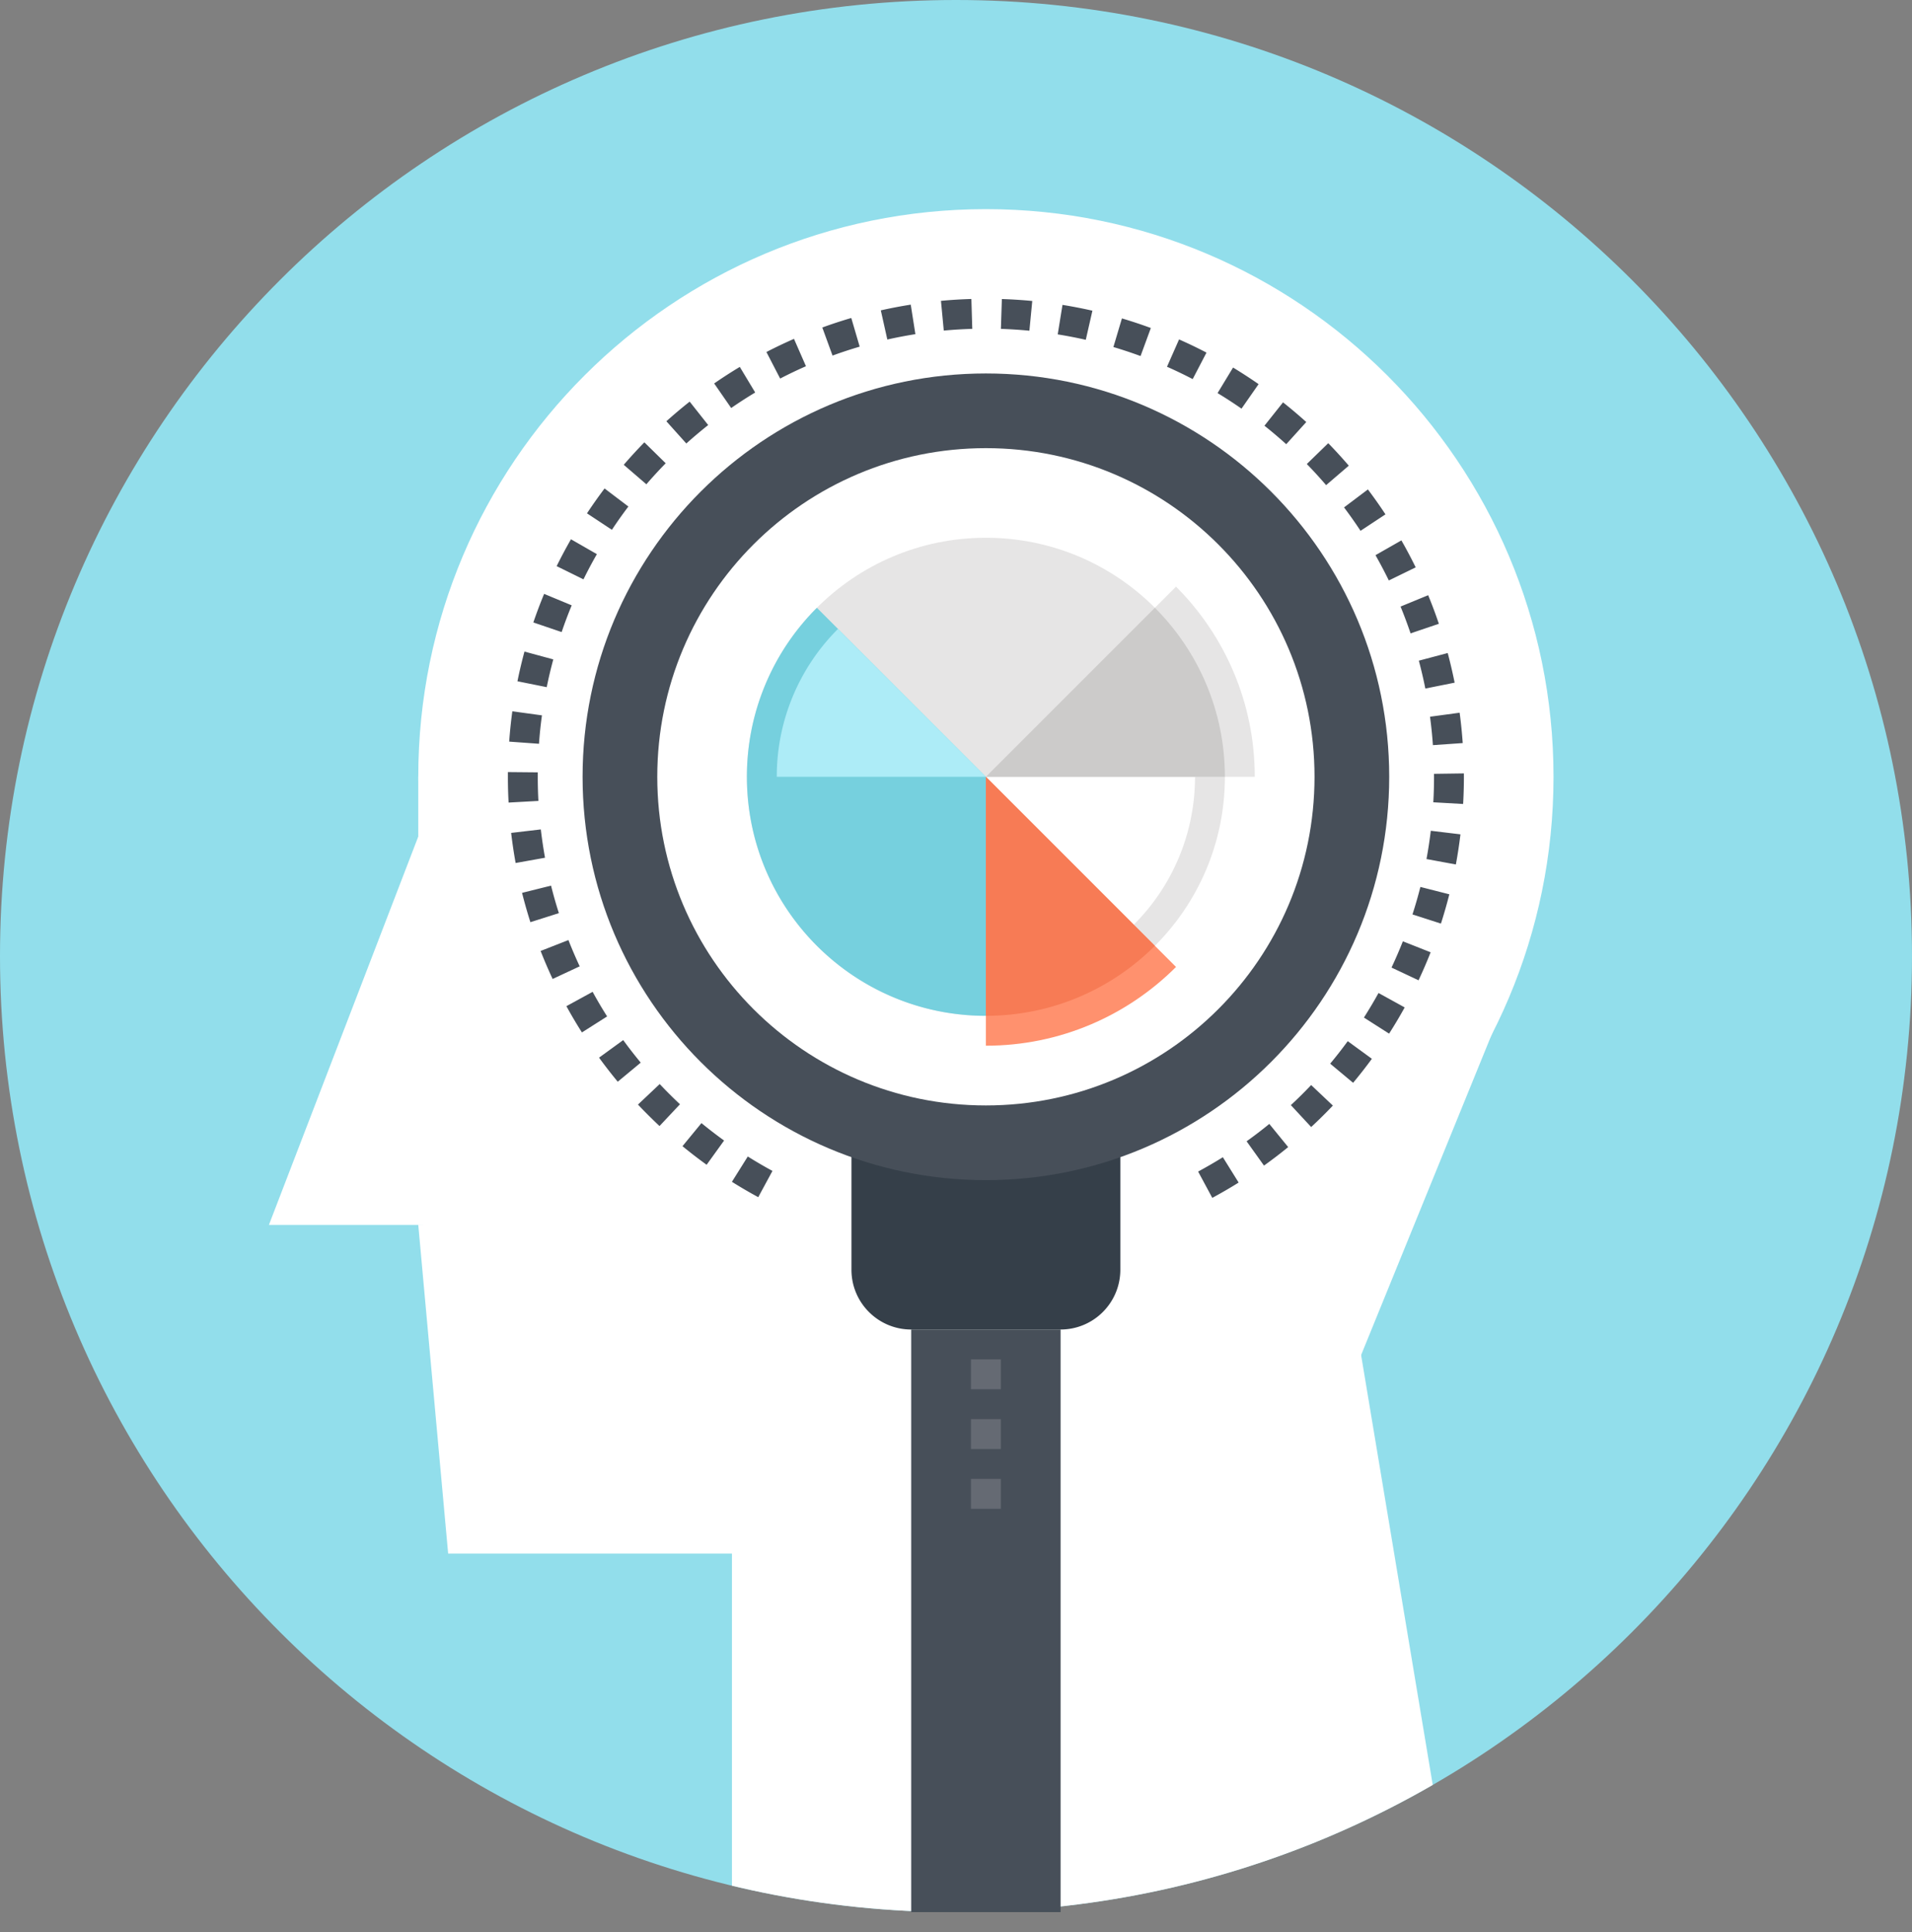 <svg viewBox="0 0 96 97" xmlns="http://www.w3.org/2000/svg" fill-rule="evenodd" clip-rule="evenodd" stroke-miterlimit="1.414"><rect x="0" y="0" width="96" height="97" fill="#808080" stroke="none"/><path d="M96 48c0 26.51-21.491 48-48 48C21.49 96 0 74.51 0 48S21.49 0 48 0c26.509 0 48 21.49 48 48z" fill="#92deeb" fill-rule="nonzero"/><clipPath id="a"><path d="M96.001 48c0 26.51-21.491 48-48.001 48C21.49 96 .001 74.51.001 48S21.49 0 48 0s48.001 21.49 48.001 48z"/></clipPath><g clip-path="url(#a)" fill="#fff" fill-rule="nonzero"><path d="M78.001 39.002c0 15.739-12.761 28.498-28.499 28.498-15.74 0-28.501-12.759-28.501-28.498 0-15.741 12.761-28.502 28.501-28.502 15.738 0 28.499 12.761 28.499 28.502z"/><path d="M21.001 39h15v22.5h-15z"/><path d="M24.001 61.5h-10.5l7.5-19.5 3 19.5z"/><path d="M59.251 78h-36.75l-1.5-16.5 42-3-3.75 19.5z"/><path d="M72.751 94.5l-36 9V75.75L67.501 63l5.25 31.5z"/><path d="M57.001 72.779l11.25-4.529L76.501 48l-19.5 3v21.779z"/></g><path fill="#474f59" fill-rule="nonzero" d="M45.751 66.75h7.5V96h-7.5z"/><path d="M56.251 63.75c0 .767-.294 1.535-.879 2.121a2.991 2.991 0 01-2.121.879h-7.5a2.988 2.988 0 01-2.121-.879 2.987 2.987 0 01-.879-2.121v-6h13.5v6z" fill="#353f49" fill-rule="nonzero"/><path d="M69.751 39c0 11.183-9.067 20.25-20.25 20.25-11.184 0-20.25-9.067-20.25-20.25s9.066-20.25 20.25-20.25c11.183 0 20.25 9.067 20.25 20.25z" fill="#474f59" fill-rule="nonzero"/><path d="M66.001 39c0 9.112-7.389 16.5-16.5 16.5-9.113 0-16.5-7.388-16.5-16.5s7.387-16.5 16.5-16.5c9.111 0 16.5 7.388 16.5 16.5z" fill="#fff" fill-rule="nonzero"/><path d="M61.501 39c0 6.628-5.372 12.001-12 12.001-6.629 0-12-5.373-12-12.001 0-6.628 5.371-12.001 12-12.001 6.628 0 12 5.373 12 12.001z" fill="#e6e5e5" fill-rule="nonzero"/><path d="M56.926 46.424A10.467 10.467 0 0060.001 39v-.001h-10.5l7.425 7.425z" fill="#fff" fill-rule="nonzero"/><path d="M49.501 39v13.501c3.728 0 7.103-1.512 9.546-3.954L49.501 39z" fill="#ff916e" fill-rule="nonzero"/><path d="M41.015 30.515A11.962 11.962 0 0037.501 39c0 6.628 5.371 12.001 12 12.001V39l-8.486-8.485z" fill="#76d0de" fill-rule="nonzero"/><path d="M42.075 31.575a10.47 10.47 0 00-3.074 7.424V39l10.5-.001-7.426-7.424z" fill="#adecf7" fill-rule="nonzero"/><path d="M59.047 29.453L49.501 39h13.5c0-3.728-1.512-7.103-3.954-9.547z" fill="#e6e5e5" fill-rule="nonzero"/><path d="M49.501 39v12.001c3.314 0 6.314-1.343 8.485-3.515L49.501 39z" fill="#f77b55" fill-rule="nonzero"/><path d="M49.501 39h12c0-3.313-1.344-6.313-3.515-8.485L49.501 39z" fill="#cccbca" fill-rule="nonzero"/><path d="M32.032 55.456c.349.371.711.73 1.082 1.078l1.027-1.093a23.2 23.2 0 01-1.018-1.015l-1.091 1.03zM27.001 38.992v-.215l-1.5-.014V39c0 .434.011.865.035 1.294l1.497-.083a22.196 22.196 0 01-.032-1.219zM27.211 35.916l-1.487-.204c-.07.512-.123 1.024-.158 1.522l1.496.108c.034-.481.084-.955.149-1.426zM28.705 30.392l-1.385-.575c-.194.469-.376.95-.541 1.434l1.421.483c.154-.455.322-.902.505-1.342zM27.668 44.464l-1.456.363c.125.497.265.988.419 1.472l1.43-.454a22.048 22.048 0 01-.393-1.381zM29.755 49.796l-1.316.72c.246.45.506.89.779 1.319l1.265-.804a22.083 22.083 0 01-.728-1.235zM27.154 41.642l-1.49.175c.06.509.135 1.013.225 1.511l1.476-.264c-.085-.47-.155-.944-.211-1.422zM31.291 52.219l-1.213.882c.301.413.613.816.939 1.208l1.154-.958a22.523 22.523 0 01-.88-1.132zM29.969 27.822l-1.301-.747a24.85 24.85 0 00-.719 1.349l1.347.663a21.2 21.2 0 01.673-1.265zM28.54 47.197l-1.396.547c.186.476.388.945.603 1.406l1.359-.634c-.202-.433-.39-.872-.566-1.319zM27.781 33.106l-1.448-.393c-.133.495-.253.996-.352 1.491l1.47.296c.094-.47.205-.934.33-1.394zM69.732 29.143l1.348-.658c-.225-.46-.464-.912-.717-1.354l-1.301.742c.236.416.459.839.67 1.27zM70.824 31.799l1.42-.481a23.062 23.062 0 00-.537-1.435l-1.386.57c.18.441.348.89.503 1.346zM71.945 37.411l1.497-.104a23.967 23.967 0 00-.155-1.524l-1.487.201c.063.471.112.947.145 1.427zM68.311 26.65l1.252-.826a23.835 23.835 0 00-.882-1.251l-1.198.902c.288.383.564.774.828 1.175zM71.565 34.569l1.471-.295a25.32 25.32 0 00-.347-1.488l-1.45.384c.122.461.232.927.326 1.399zM35.558 21.34l-.93-1.176c-.4.316-.79.646-1.17.986l1.002 1.116c.356-.319.723-.628 1.098-.926zM31.551 25.431l-1.196-.907a24.67 24.67 0 00-.883 1.249l1.251.827c.263-.398.539-.789.828-1.169zM67.722 23.38a24.054 24.054 0 00-1.032-1.129l-1.076 1.046c.334.343.657.695.969 1.06l1.139-.977zM33.424 23.259l-1.071-1.051c-.357.366-.703.742-1.035 1.128l1.136.978c.312-.362.636-.714.97-1.055zM65.587 21.189a23.962 23.962 0 00-1.167-.988l-.933 1.173c.375.298.74.608 1.094.928l1.006-1.113zM53.107 16.788c.474.077.945.167 1.409.273l.333-1.462c-.495-.113-.996-.21-1.502-.292l-.24 1.481zM64.813 55.484l1.02 1.1c.375-.348.738-.707 1.089-1.077l-1.09-1.031a21.53 21.53 0 01-1.019 1.008zM66.787 53.403l1.152.961c.326-.392.641-.794.942-1.206l-1.212-.885a21.82 21.82 0 01-.882 1.13zM68.481 51.088l1.264.807c.275-.429.536-.868.783-1.316l-1.314-.724c-.231.419-.476.83-.733 1.233zM62.591 57.3l.873 1.22c.415-.297.82-.607 1.215-.929l-.948-1.163c-.37.303-.751.594-1.14.872zM61.911 18.453l-.778 1.283c.41.248.811.509 1.202.781l.858-1.231a25.087 25.087 0 00-1.282-.833zM69.867 48.578l1.357.639c.217-.461.419-.93.607-1.406l-1.394-.551a23.27 23.27 0 01-.57 1.318zM71.623 43.13l1.475.272c.092-.499.169-1.004.23-1.513l-1.489-.179c-.057.478-.13.952-.216 1.42zM73.5 38.83l-1.5.021.001.151c0 .429-.012.855-.036 1.278l1.497.085c.026-.451.039-.907.039-1.365l-.001-.17zM70.919 45.91l1.429.46c.155-.483.296-.975.422-1.47l-1.453-.37c-.119.466-.251.925-.398 1.38zM60.157 58.82l.711 1.32c.45-.243.891-.498 1.323-.768l-.792-1.272c-.406.252-.821.492-1.242.72zM47.245 15.105l.141 1.493c.471-.044.949-.073 1.431-.087l-.045-1.5c-.513.015-1.023.046-1.527.094zM36.749 59.334c.432.271.872.528 1.322.772l.714-1.319c-.421-.228-.834-.47-1.239-.724l-.797 1.271zM38.481 17.673l.69 1.333c.425-.22.856-.427 1.296-.619l-.602-1.374c-.469.206-.93.426-1.384.66zM59.2 17.041l-.606 1.372c.437.193.867.4 1.29.62l.693-1.33c-.45-.235-.91-.456-1.377-.662zM37.145 18.421c-.439.263-.867.54-1.287.831l.854 1.233c.393-.272.796-.532 1.206-.779l-.773-1.285zM41.287 16.443l.514 1.409c.448-.163.902-.312 1.363-.448l-.422-1.439c-.492.144-.977.303-1.455.478zM44.225 15.582l.327 1.464c.465-.104.935-.194 1.409-.269l-.233-1.482c-.507.08-1.009.176-1.503.287zM50.254 16.512c.48.016.958.047 1.431.092l.144-1.493a23.935 23.935 0 00-1.526-.097l-.049 1.498zM55.903 17.423c.46.138.915.288 1.363.453l.517-1.408a23.733 23.733 0 00-1.452-.482l-.428 1.437zM34.267 57.545c.394.324.798.635 1.212.934l.877-1.217c-.388-.28-.768-.573-1.137-.875l-.952 1.158z" fill="#474f59" fill-rule="nonzero"/><path d="M49.501 68.25v1.5M49.501 71.25v1.5M49.501 74.25v1.5" fill="none" stroke="#656a73" stroke-width="1.5"/></svg>